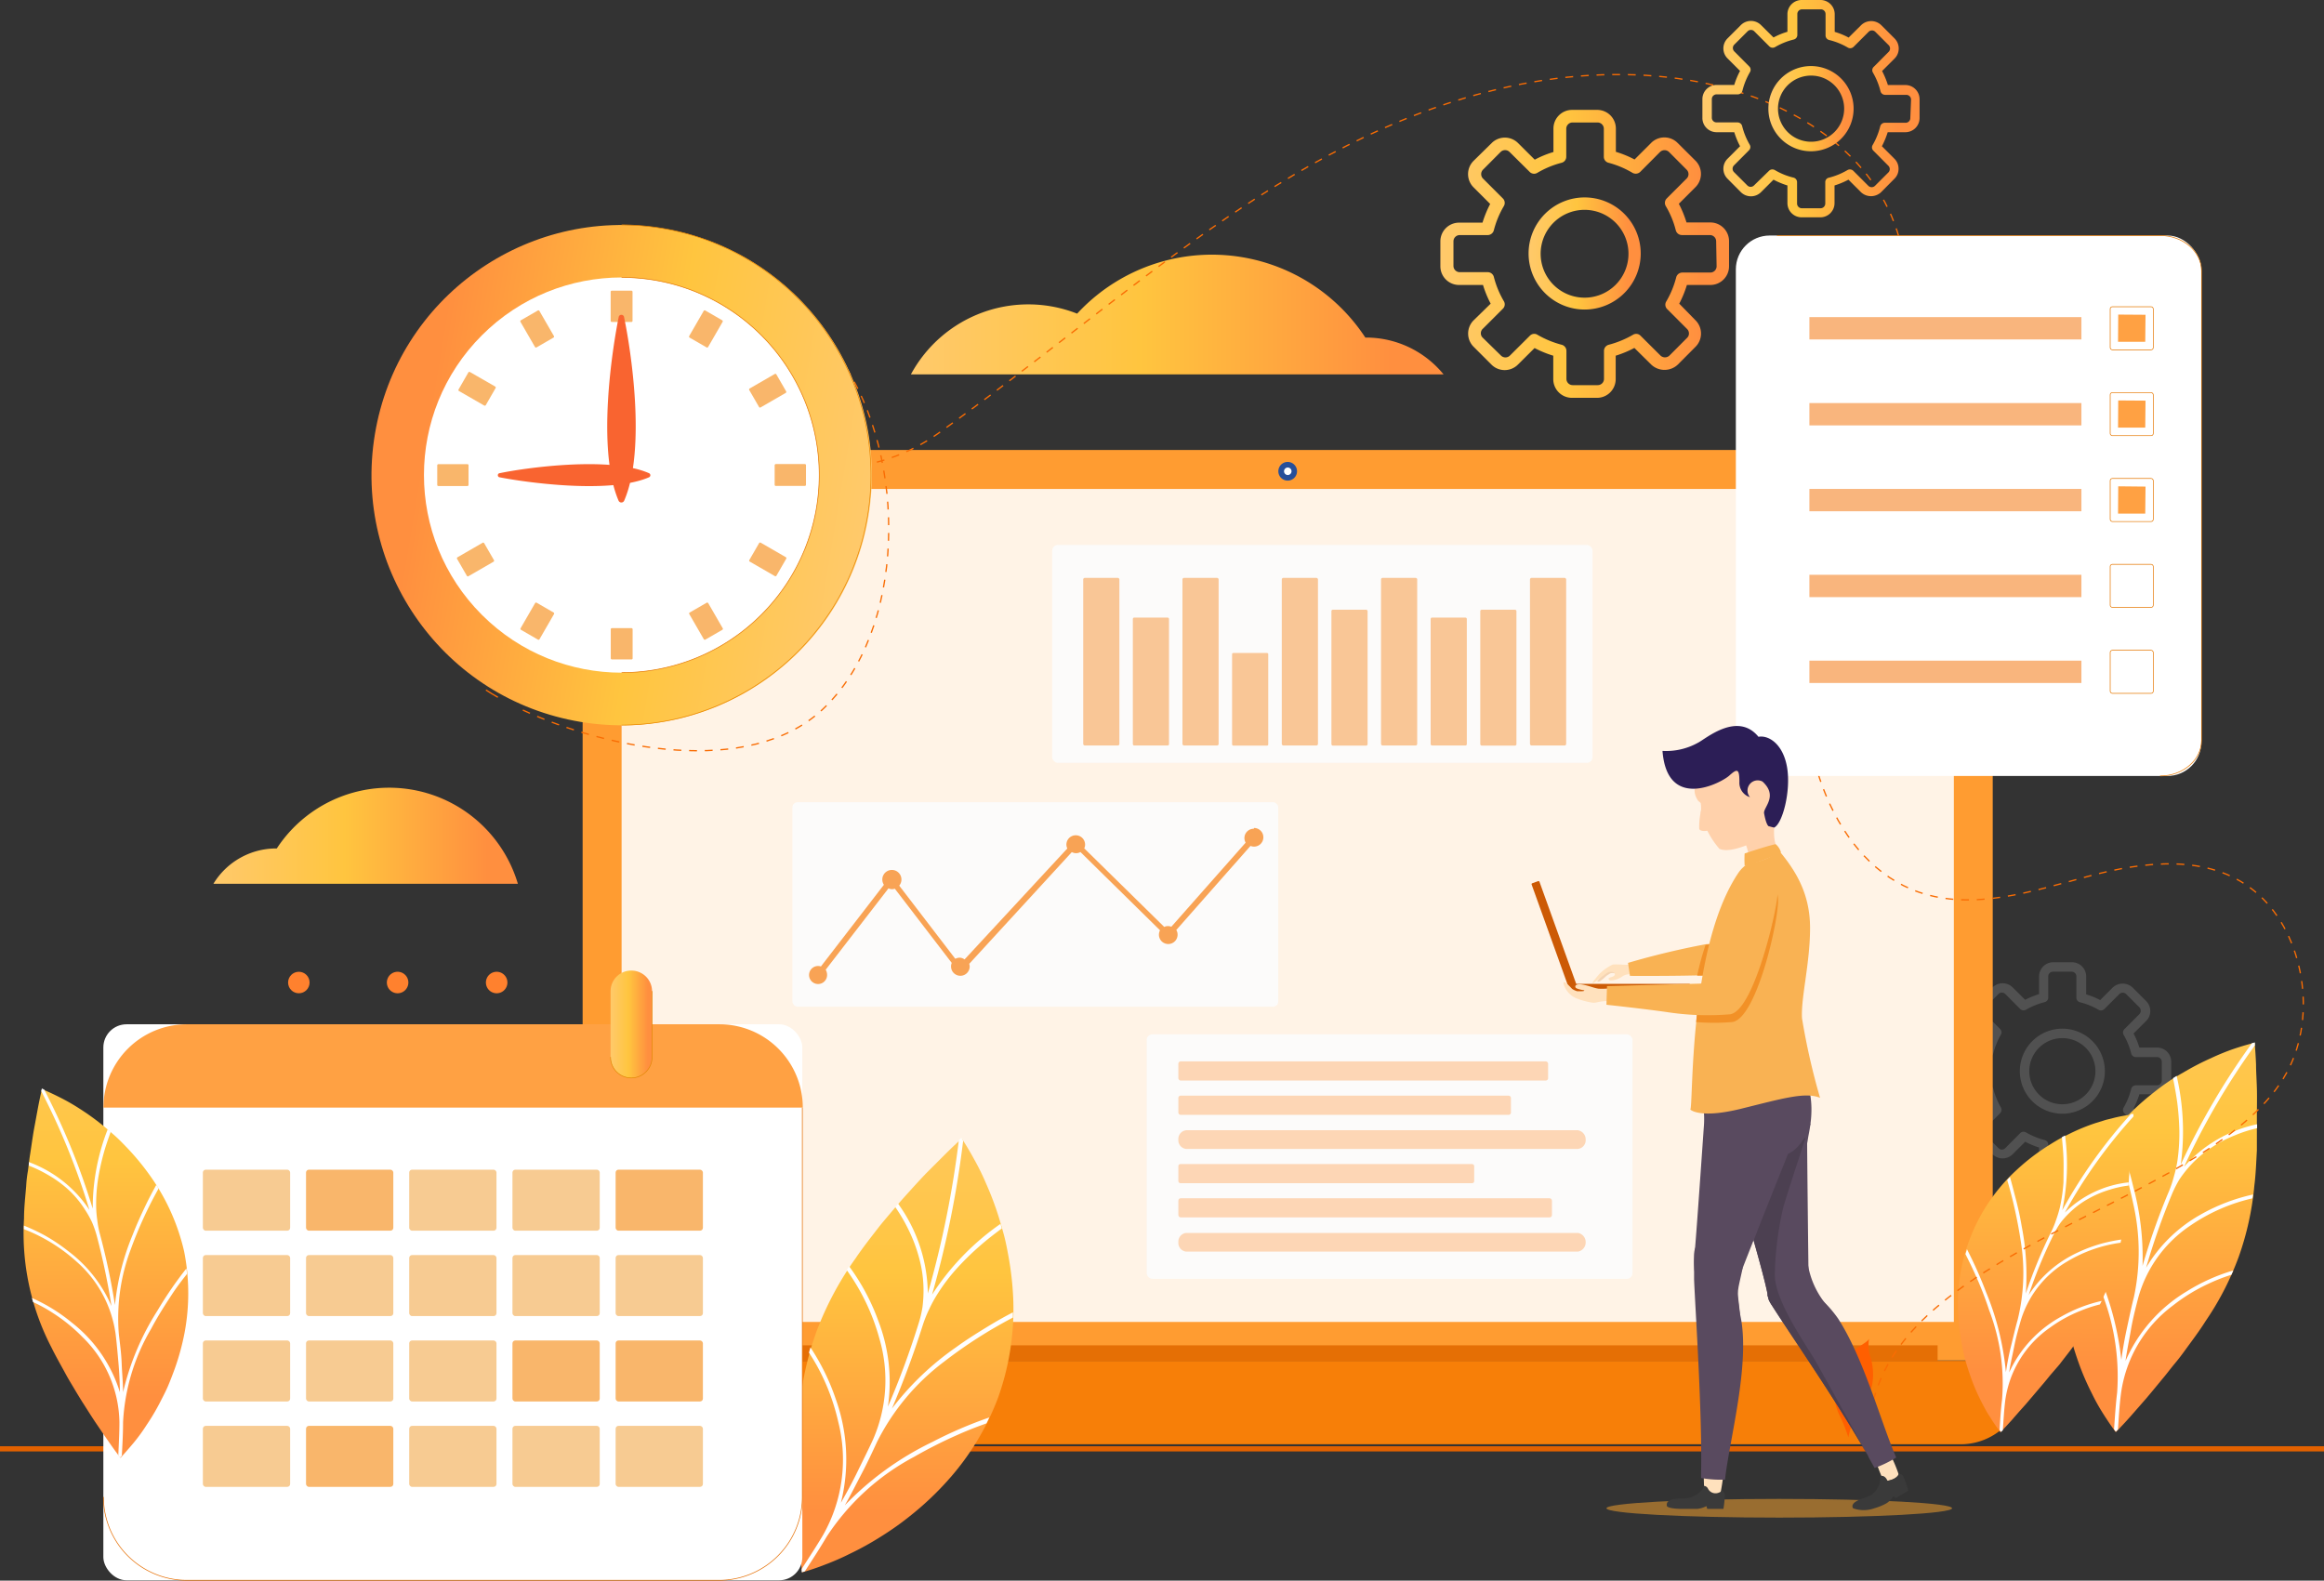 <svg xmlns="http://www.w3.org/2000/svg" xmlns:xlink="http://www.w3.org/1999/xlink" width="893.31" height="607.663" viewBox="0 0 893.31 607.663"><rect x="0" y="0" width="893.31" height="607.663" fill="#333333" stroke="none"/><defs><linearGradient id="a" x1="0.001" y1="0.5" x2="0.999" y2="0.5" gradientUnits="objectBoundingBox"><stop offset="0.01" stop-color="#ffc96a"/><stop offset="0.43" stop-color="#ffc53f"/><stop offset="0.9" stop-color="#ff8f3f"/></linearGradient><linearGradient id="b" x1="-0.003" y1="0.503" x2="1.002" y2="0.503" xlink:href="#a"/><linearGradient id="c" x1="-1.078" y1="0.5" x2="1.199" y2="0.5" gradientUnits="objectBoundingBox"><stop offset="0" stop-color="#fff"/><stop offset="0.01" stop-color="#fff"/><stop offset="0.53" stop-color="#fff"/><stop offset="0.59" stop-color="#fff"/><stop offset="0.86" stop-color="#fff"/><stop offset="0.98" stop-color="#fff"/><stop offset="1" stop-color="#f1f1f1"/></linearGradient><linearGradient id="d" x1="0" x2="1" xlink:href="#a"/><linearGradient id="e" x1="0" x2="1" xlink:href="#a"/><linearGradient id="f" x1="0.499" y1="-0.195" x2="0.499" y2="0.975" xlink:href="#a"/><linearGradient id="g" x1="0.501" y1="-0.331" x2="0.501" y2="0.973" xlink:href="#a"/><linearGradient id="h" x1="0.502" y1="-0.631" x2="0.502" y2="0.967" xlink:href="#a"/><linearGradient id="i" x1="0" x2="1" xlink:href="#a"/><linearGradient id="j" x1="0.5" y1="1" x2="0.5" y2="0" xlink:href="#a"/><linearGradient id="k" x1="0.499" y1="-0.406" x2="0.499" y2="0.971" xlink:href="#a"/><linearGradient id="l" x1="0" x2="1.001" xlink:href="#a"/><linearGradient id="m" x1="0.002" x2="1" xlink:href="#a"/></defs><g transform="translate(243 -50)"><g transform="translate(-243 50)"><path d="M259.067,55.543h-9.016a42.385,42.385,0,0,0-2.945-7.184L253.463,42a7.184,7.184,0,0,0,0-10.237l-6.825-6.789a7.184,7.184,0,0,0-10.2,0l-6.358,6.358a39.942,39.942,0,0,0-7.184-2.945V19.444a7.184,7.184,0,0,0-7.184-7.184h-9.626a7.184,7.184,0,0,0-7.184,7.184V28.46a38.539,38.539,0,0,0-7.184,2.945l-6.394-6.358a7.184,7.184,0,0,0-10.2,0l-6.9,6.789a7.184,7.184,0,0,0,0,10.237l6.358,6.358a41.562,41.562,0,0,0-2.945,7.184h-9.016A7.184,7.184,0,0,0,155.44,62.8v9.59a7.184,7.184,0,0,0,7.184,7.184h9.2a41.165,41.165,0,0,0,2.945,7.184l-6.537,6.394a7.184,7.184,0,0,0,0,10.2l6.825,6.825a7.184,7.184,0,0,0,10.2,0l6.394-6.358a41.167,41.167,0,0,0,7.184,2.945v9.016a7.184,7.184,0,0,0,7.184,7.184h9.626a7.184,7.184,0,0,0,7.184-7.184v-9.016a41.669,41.669,0,0,0,7.184-2.981l6.466,6.394a7.435,7.435,0,0,0,10.237,0l6.789-6.825a7.184,7.184,0,0,0,0-10.2l-6.25-6.394a41.171,41.171,0,0,0,2.945-7.184h9.016a7.184,7.184,0,0,0,7.184-7.184V62.8a7.184,7.184,0,0,0-7.328-7.256Zm2.55,16.846a2.407,2.407,0,0,1-2.407,2.407H248.435a2.443,2.443,0,0,0-2.335,1.8,35.922,35.922,0,0,1-3.843,9.339,2.371,2.371,0,0,0,.359,2.909l7.651,7.651a2.407,2.407,0,0,1,.718,1.724,2.263,2.263,0,0,1-.718,1.688l-6.789,6.825a2.514,2.514,0,0,1-3.412,0l-7.687-7.651a2.335,2.335,0,0,0-2.909-.359,37.356,37.356,0,0,1-9.339,3.843,2.443,2.443,0,0,0-1.8,2.335v10.776a2.407,2.407,0,0,1-2.407,2.407H206.3a2.407,2.407,0,0,1-2.407-2.407V104.9a2.442,2.442,0,0,0-1.8-2.335,37.355,37.355,0,0,1-9.339-3.843,2.192,2.192,0,0,0-1.221-.359,2.334,2.334,0,0,0-1.688.718l-7.687,7.651a2.443,2.443,0,0,1-3.412,0l-6.932-6.789a2.371,2.371,0,0,1,0-3.592L179.47,88.7a2.335,2.335,0,0,0,.359-2.909,35.924,35.924,0,0,1-3.843-9.339,2.442,2.442,0,0,0-2.335-1.8H162.875a2.407,2.407,0,0,1-2.407-2.407V62.8a2.407,2.407,0,0,1,2.407-2.407h10.776a2.442,2.442,0,0,0,2.335-1.832,35.923,35.923,0,0,1,3.843-9.3,2.407,2.407,0,0,0-.359-2.945l-7.651-7.651a2.442,2.442,0,0,1,0-3.412l6.789-6.825a2.442,2.442,0,0,1,3.412,0l7.759,7.687a2.371,2.371,0,0,0,2.91.359,36.132,36.132,0,0,1,9.339-3.879,2.371,2.371,0,0,0,1.8-2.3V19.516a2.407,2.407,0,0,1,2.407-2.407h9.626a2.407,2.407,0,0,1,2.407,2.407V30.291a2.371,2.371,0,0,0,1.8,2.3,36.136,36.136,0,0,1,9.231,3.879,2.514,2.514,0,0,0,2.945-.359l7.651-7.687a2.514,2.514,0,0,1,3.412,0l6.789,6.825a2.407,2.407,0,0,1,.718,1.724,2.335,2.335,0,0,1-.718,1.688l-7.651,7.651a2.443,2.443,0,0,0-.359,2.945,34.621,34.621,0,0,1,3.843,9.3,2.442,2.442,0,0,0,2.335,1.832h10.776a2.407,2.407,0,0,1,2.407,2.407Z" transform="translate(398.219 29.981)" fill="url(#a)"/><path d="M186.431,21.63a21.552,21.552,0,1,0,21.552,21.552A21.552,21.552,0,0,0,186.431,21.63Zm0,38.541a16.882,16.882,0,1,1,16.846-16.846,16.882,16.882,0,0,1-16.846,16.846Z" transform="translate(422.686 54.268)" fill="url(#b)"/><g transform="translate(751.106 369.932)" opacity="0.15"><path d="M288.462,136.284h-6.825a29.339,29.339,0,0,0-2.227-5.388l4.813-4.813a5.28,5.28,0,0,0,1.616-3.843,5.352,5.352,0,0,0-1.616-3.843l-5.136-5.136a5.567,5.567,0,0,0-7.723,0l-4.777,4.777a29.229,29.229,0,0,0-5.388-2.191v-6.932a5.46,5.46,0,0,0-5.46-5.424h-7.184a5.46,5.46,0,0,0-5.46,5.424v6.825a32.87,32.87,0,0,0-5.352,2.191l-4.813-4.777a5.5,5.5,0,0,0-7.723,0l-5.136,5.136a5.424,5.424,0,0,0,0,7.687l4.813,4.813a32.11,32.11,0,0,0-2.227,5.388H215.87a5.46,5.46,0,0,0-5.46,5.46v7.184a5.46,5.46,0,0,0,5.46,5.424h6.789a32.11,32.11,0,0,0,2.227,5.388l-4.813,4.813a5.424,5.424,0,0,0,0,7.687l5.136,5.172a5.5,5.5,0,0,0,7.723,0l4.813-4.813a33.007,33.007,0,0,0,5.352,2.227v6.789a5.5,5.5,0,0,0,5.46,5.46h7.184a5.46,5.46,0,0,0,5.46-5.46v-6.789a32.112,32.112,0,0,0,5.388-2.227l4.777,4.813a5.639,5.639,0,0,0,7.723,0l5.136-5.172a5.28,5.28,0,0,0,1.616-3.843,5.352,5.352,0,0,0-1.616-3.843l-4.813-4.813a29.343,29.343,0,0,0,2.227-5.388h6.825a5.46,5.46,0,0,0,5.424-5.424v-7.184a5.46,5.46,0,0,0-5.424-5.352Zm1.8,12.715a1.8,1.8,0,0,1-1.8,1.8h-8.19a1.832,1.832,0,0,0-1.76,1.365,27.485,27.485,0,0,1-2.909,7.184,1.868,1.868,0,0,0,.287,2.227l5.783,5.747a1.94,1.94,0,0,1,.5,1.293,1.868,1.868,0,0,1-.5,1.293l-5.172,5.136a1.832,1.832,0,0,1-2.55,0l-5.783-5.783a1.832,1.832,0,0,0-2.191-.287,27.582,27.582,0,0,1-7.184,2.945,1.76,1.76,0,0,0-1.365,1.724v8.19a1.832,1.832,0,0,1-1.832,1.832h-7.184a1.8,1.8,0,0,1-1.8-1.832v-8.261a1.76,1.76,0,0,0-1.365-1.724,27.586,27.586,0,0,1-7.184-2.945,2.121,2.121,0,0,0-.934-.251,1.832,1.832,0,0,0-1.293.539l-5.747,5.783a1.832,1.832,0,0,1-2.586,0l-5.136-5.136a1.832,1.832,0,0,1,0-2.586l5.783-5.747a1.832,1.832,0,0,0,.251-2.227,28.734,28.734,0,0,1-2.909-7.184,1.8,1.8,0,0,0-1.76-1.365h-8.154a1.8,1.8,0,0,1-1.832-1.8v-7.184a1.832,1.832,0,0,1,1.832-1.832h8.154a1.8,1.8,0,0,0,1.76-1.365,28.739,28.739,0,0,1,2.909-7.184,1.8,1.8,0,0,0-.251-2.191l-5.783-5.783a1.832,1.832,0,0,1,0-2.586l5.136-5.136a1.868,1.868,0,0,1,2.586,0l5.747,5.783a1.868,1.868,0,0,0,2.227.287,27.477,27.477,0,0,1,7.184-2.909,1.832,1.832,0,0,0,1.365-1.76v-8.154a1.8,1.8,0,0,1,1.8-1.8H255.6a1.8,1.8,0,0,1,1.832,1.8v8.19a1.832,1.832,0,0,0,1.365,1.76,27.476,27.476,0,0,1,7.184,2.909,1.8,1.8,0,0,0,2.191-.287l5.783-5.783a1.9,1.9,0,0,1,2.586,0l5.136,5.136a1.939,1.939,0,0,1,.5,1.293,1.868,1.868,0,0,1-.5,1.293l-5.783,5.783a1.8,1.8,0,0,0-.287,2.191,27.478,27.478,0,0,1,2.909,7.184,1.832,1.832,0,0,0,1.76,1.365h8.19a1.8,1.8,0,0,1,1.8,1.832Z" transform="translate(-210.41 -103.49)" fill="#fff"/><path d="M233.793,110.6a16.343,16.343,0,1,0,16.343,16.343A16.343,16.343,0,0,0,233.793,110.6Zm0,29.059a12.715,12.715,0,1,1,12.715-12.715A12.715,12.715,0,0,1,233.793,139.659Z" transform="translate(-192.163 -85.061)" fill="#fff"/></g><path d="M103.478,48.16H563.243A41.127,41.127,0,0,1,604.37,89.287V398.193H62.35V89.287A41.128,41.128,0,0,1,103.478,48.16Z" transform="translate(161.606 124.827)" fill="#ff9c31"/><path d="M24.6,0H320.256V512.1H24.6A24.6,24.6,0,0,1,0,487.5V24.712A24.6,24.6,0,0,1,24.6,0Z" transform="translate(751.034 187.965) rotate(90)" opacity="0.88" fill="url(#c)"/><path d="M59,145.65H625.122v7.687a24.389,24.389,0,0,1-24.389,24.389H83.5A24.389,24.389,0,0,1,59,153.337Z" transform="translate(152.923 377.513)" fill="#f77f08"/><rect width="499.564" height="6.106" transform="translate(245.22 517.201)" fill="#e56f05"/><path d="M145.284,53.532a3.592,3.592,0,1,1-3.592-3.592A3.592,3.592,0,0,1,145.284,53.532Z" transform="translate(353.275 127.645)" fill="#274f99"/><path d="M141.584,51.977a1.437,1.437,0,1,1-1.437-1.437,1.437,1.437,0,0,1,1.437,1.437Z" transform="translate(354.856 129.2)" fill="#fff"/><circle cx="4.131" cy="4.131" r="4.131" transform="translate(110.739 373.596)" fill="#ff812e"/><path d="M50.961,108.641a4.131,4.131,0,1,1-4.131-4.131,4.131,4.131,0,0,1,4.131,4.131Z" transform="translate(106.005 269.086)" fill="#ff812e"/><path d="M61.561,108.641a4.131,4.131,0,1,1-4.131-4.131,4.131,4.131,0,0,1,4.131,4.131Z" transform="translate(133.48 269.086)" fill="#ff812e"/><path d="M273.742,59.625h-.287a70.509,70.509,0,0,0-110.775-9.2,51.293,51.293,0,0,0-63.9,23.347H303.519a38.433,38.433,0,0,0-29.777-14.152Z" transform="translate(251.36 70.152)" fill="url(#d)"/><path d="M48.278,108.161h.216a51.616,51.616,0,0,1,92.671,13.577H24.14a28.232,28.232,0,0,1,24.138-13.577Z" transform="translate(57.899 218.021)" fill="url(#e)"/><path d="M23.49,148.62" transform="translate(56.215 383.415)" fill="none" stroke="#003681" stroke-miterlimit="10" stroke-width="2"/><path d="M20.58,148.62" transform="translate(48.672 383.415)" fill="none" stroke="#003681" stroke-miterlimit="10" stroke-width="2"/><line x2="893.31" transform="translate(0 556.999)" fill="#fff" stroke="#e26100" stroke-miterlimit="10" stroke-width="2"/><path d="M164.044,221.964a100.574,100.574,0,0,1-19.791,32.327,115.364,115.364,0,0,1-12.608,12c-2.155,1.76-4.274,3.412-6.394,4.921s-4.274,2.945-6.358,4.238a113.6,113.6,0,0,1-11.746,6.5,97.327,97.327,0,0,1-9.59,4.2,89.817,89.817,0,0,1-8.836,2.981s-.5-3.592-.97-9.2c-.216-2.873-.431-6.322-.718-10.165s-.323-8.082-.5-12.644V242.941c.215-4.957.359-10.129.97-15.266A120.328,120.328,0,0,1,94.253,196.5a122.13,122.13,0,0,1,14.978-28.053c2.874-4.274,6.106-8.333,9.124-12.248,1.545-1.94,3.161-3.807,4.705-5.639s3.053-3.592,4.562-5.28c3.053-3.412,5.891-6.537,8.549-9.339l7.184-7.184c4.059-4.059,6.717-6.394,6.717-6.394s1.976,2.838,4.777,7.974a93.407,93.407,0,0,1,4.634,9.447,116.974,116.974,0,0,1,4.741,12.536c.718,2.335,1.437,4.777,2.083,7.184s1.185,5.172,1.688,7.938a118.817,118.817,0,0,1,1.9,17.277A101.4,101.4,0,0,1,164.044,221.964Z" transform="translate(219.609 315.352)" fill="url(#f)"/><path d="M168.3,191.363v-2.011c-2.586,1.329-5.927,3.161-9.626,5.424s-8.01,4.921-12.248,8.01a109.449,109.449,0,0,0-24.641,23.563q6.645-15.625,11.781-31.824a46.332,46.332,0,0,1,2.514-6.322,50.535,50.535,0,0,1,3.161-5.819,71.253,71.253,0,0,1,7.759-10.2,105.6,105.6,0,0,1,8.657-8.441c2.909-2.55,5.819-4.741,8.369-6.645l-.5-1.76A97.663,97.663,0,0,0,137.2,182.562a382.391,382.391,0,0,0,11.961-59.195l-.682-1.078h0l-.97.862A383.441,383.441,0,0,1,135.581,182.1a59.985,59.985,0,0,0-11.458-34.554l-1.078,1.293a65.122,65.122,0,0,1,5.1,8.728,58.3,58.3,0,0,1,4.059,10.776,47.41,47.41,0,0,1,1.724,12.428,51.213,51.213,0,0,1-.4,6.573,43.679,43.679,0,0,1-1.581,6.573,318.722,318.722,0,0,1-11.71,31.681,65.373,65.373,0,0,0-3.592-32.722,83.188,83.188,0,0,0-11.315-21.228l-.934,1.437a82.255,82.255,0,0,1,12.572,26.365,56.824,56.824,0,0,1-2.478,38.865c-1.9,4.131-3.951,8.19-5.927,12.249s-4.131,8.046-6.394,12a68.534,68.534,0,0,0-1.94-39.763,85.7,85.7,0,0,0-9.77-19.971l-.575,2.011a73.713,73.713,0,0,1,5.5,9.806,81.717,81.717,0,0,1,5.747,16.738,58.836,58.836,0,0,1-5.711,43.39c-2.622,4.49-5.532,8.836-8.333,13.254v1.257l1.221-.359c2.838-4.382,5.711-8.764,8.369-13.29a91.126,91.126,0,0,1,33.584-30.711,177.214,177.214,0,0,1,16.846-8.513c4.885-2.191,8.872-3.592,11.027-4.382l1.078-2.263a162.454,162.454,0,0,0-21.875,9.411,117.312,117.312,0,0,0-33.656,24.353c2.263-3.915,4.274-8.01,6.394-12.033s4.059-8.154,5.963-12.284a87.894,87.894,0,0,1,25.79-30.891A177.754,177.754,0,0,1,168.3,191.363Z" transform="translate(221.061 315.17)" fill="#fff"/><path d="M289.758,194.329a111.808,111.808,0,0,1-12.787,24.82c-2.407,3.843-5.208,7.507-7.759,11.027-1.293,1.8-2.658,3.592-3.987,5.172s-2.586,3.269-3.879,4.849c-2.586,3.125-4.957,6.034-7.184,8.657l-6,6.861c-3.412,3.843-5.675,6.07-5.675,6.07s-1.9-2.407-4.741-6.9a77.771,77.771,0,0,1-4.6-8.261,97.483,97.483,0,0,1-4.813-11.135c-.754-2.083-1.473-4.274-2.155-6.537s-1.257-4.669-1.8-7.184a101.007,101.007,0,0,1-2.155-15.661,84.3,84.3,0,0,1,22.737-63.721,97.81,97.81,0,0,1,11.6-10.776c1.975-1.58,3.915-3.053,5.891-4.382a65.681,65.681,0,0,1,5.819-3.592,101.134,101.134,0,0,1,10.776-5.6,88.27,88.27,0,0,1,8.8-3.592c5.029-1.688,8.01-2.335,8.01-2.335s.323,3.161.539,8.3c0,2.586.215,5.675.323,9.124s0,7.184,0,11.279v12.715c-.251,4.346-.4,8.944-.97,13.47A111.963,111.963,0,0,1,289.758,194.329Z" transform="translate(570.794 288.784)" fill="url(#g)"/><path d="M293.4,172.019l.215-1.473a71.839,71.839,0,0,0-20.007,7.651,56.285,56.285,0,0,0-21.085,20.51,269.394,269.394,0,0,1,10.057-28.556,45.22,45.22,0,0,1,2.766-5.424,46.95,46.95,0,0,1,3.592-4.669,42.1,42.1,0,0,1,8.477-7.4,48.2,48.2,0,0,1,9.2-4.849,52.5,52.5,0,0,1,8.585-2.766v-1.509a51.4,51.4,0,0,0-28.089,16.379,278.191,278.191,0,0,1,27.227-46.695V112.07h0l-1.114.287a278.4,278.4,0,0,0-27.37,46.695,94.288,94.288,0,0,0-1.581-34.123l-1.4.9c.575,2.8,1.185,6.07,1.652,9.519a105.577,105.577,0,0,1,.79,10.776,74.27,74.27,0,0,1-.754,11.53,46.239,46.239,0,0,1-1.293,5.783,44.206,44.206,0,0,1-1.94,5.819,262.24,262.24,0,0,0-10.165,28.735,104.779,104.779,0,0,0-3.592-30.531c-1.078-4.6-2.371-8.944-3.592-12.715s-2.371-6.968-3.34-9.447l-1.149,1.437a176.026,176.026,0,0,1,8.046,27.119,83.154,83.154,0,0,1,.287,36.242c-1.006,3.951-1.832,7.974-2.694,11.961s-1.58,8.01-2.119,12.069A114.3,114.3,0,0,0,232.985,198.2a166.353,166.353,0,0,0-9.806-19.181l-.539,2.191c1.006,1.8,2.981,5.1,5.136,9.447s4.634,9.7,6.9,15.625a87.787,87.787,0,0,1,6.717,40.481c-.575,4.634-.826,9.339-1.186,14.044l.683.9.826-.826c.323-4.67.575-9.339,1.185-13.973a50.61,50.61,0,0,1,19.9-33.656,68.244,68.244,0,0,1,13.4-8.262,69.138,69.138,0,0,1,9.123-3.592l.718-1.652a71.837,71.837,0,0,0-17.96,8.082,58.44,58.44,0,0,0-23.455,26.688c.539-4.023,1.4-7.974,2.083-12s1.688-7.938,2.694-11.889a49.066,49.066,0,0,1,20.33-28.268A69.431,69.431,0,0,1,293.4,172.019Z" transform="translate(572.396 288.681)" fill="#fff"/><path d="M267.979,187.154a94.547,94.547,0,0,1-11.386,19.792c-2.083,3.089-4.526,6.034-6.681,8.908l-3.592,4.167c-1.078,1.329-2.155,2.658-3.269,3.951l-6.106,7.184-2.73,3.053c-.826.97-1.616,1.832-2.3,2.658-2.874,3.2-4.741,5.1-4.741,5.1a67.387,67.387,0,0,1-3.987-5.783c-.611-.934-1.257-1.976-1.9-3.161s-1.293-2.407-1.976-3.807a74.32,74.32,0,0,1-3.915-9.447c-.611-1.76-1.185-3.592-1.76-5.6s-.934-3.951-1.329-6.07a79.317,79.317,0,0,1-1.437-13.4,69.5,69.5,0,0,1,22.2-53.268,82.614,82.614,0,0,1,10.56-8.405c1.8-1.185,3.592-2.3,5.28-3.3s3.592-1.868,5.208-2.694a77.9,77.9,0,0,1,9.483-3.879l4.059-1.257,3.592-.9a63.761,63.761,0,0,1,6.932-1.221s0,2.658-.323,6.968a18.7,18.7,0,0,1-.251,3.592c-.251,1.365,0,2.658-.251,4.095-.216,2.874-.5,6.034-.754,9.375a42.44,42.44,0,0,1-.539,5.1c-.215,1.724-.323,3.592-.539,5.388-.5,3.592-.862,7.184-1.616,10.991a95.009,95.009,0,0,1-5.927,21.875Z" transform="translate(541.783 308.639)" fill="url(#h)"/><path d="M271.256,169.227l.252-1.221A65.259,65.259,0,0,0,264,169.55a58.157,58.157,0,0,0-9.555,3.592,44.72,44.72,0,0,0-18.5,16.164,183.208,183.208,0,0,1,9.7-23.455,31.233,31.233,0,0,1,2.586-4.382,36.147,36.147,0,0,1,3.233-3.592,33.873,33.873,0,0,1,7.543-5.639,39.868,39.868,0,0,1,7.974-3.376,41.443,41.443,0,0,1,7.363-1.616v-1.221a41.128,41.128,0,0,0-24.5,11.6A193.349,193.349,0,0,1,276.213,120.7v-.97h-.97a194.207,194.207,0,0,0-26.4,37,85.167,85.167,0,0,0,1.078-28.735l-1.221.647c.215,2.407.5,5.172.611,8.118s0,6,0,9.2a65.349,65.349,0,0,1-1.365,9.626,48.29,48.29,0,0,1-1.437,4.777,35.578,35.578,0,0,1-1.94,4.741,187.9,187.9,0,0,0-9.734,23.635,98.066,98.066,0,0,0-1.58-25.826c-.647-3.915-1.509-7.651-2.335-10.776s-1.544-6.034-2.191-8.19l-1.042,1.149a178.034,178.034,0,0,1,5.172,23.347,75.429,75.429,0,0,1-1.185,30.5c-.934,3.3-1.688,6.645-2.514,9.95s-1.473,6.717-1.975,10.093a105.858,105.858,0,0,0-7.579-30.639,161.213,161.213,0,0,0-7.4-16.631l-.575,1.868c.754,1.544,2.263,4.454,3.915,8.19a134.165,134.165,0,0,1,5.208,13.434,78.59,78.59,0,0,1,4.957,34.231c-.5,3.915-.718,7.866-.97,11.782l.575.754.683-.682c.287-3.915.467-7.83.97-11.71a40.769,40.769,0,0,1,17.169-27.73,52.7,52.7,0,0,1,11.494-6.358,51.215,51.215,0,0,1,7.687-2.55L264,191.6a55.53,55.53,0,0,0-15.373,5.927,46.7,46.7,0,0,0-20.187,21.552c.467-3.376,1.293-6.681,1.94-10.021s1.58-6.645,2.514-9.914a39.511,39.511,0,0,1,17.96-22.773A54.13,54.13,0,0,1,271.256,169.227Z" transform="translate(543.858 308.535)" fill="#fff"/><path d="M53.3,74.35c1.437.934,2.945,1.868,4.6,2.8" transform="translate(133.48 190.914)" fill="none" stroke="#f96c03" stroke-miterlimit="10" stroke-width="0.5"/><path d="M57.25,252.813c32.327,15.014,86.781,25.97,114.941,0,32.651-30.28,33.117-96.982,7.507-134.41-9.7-14.368-29.059-25.395-41.379-13.829-10.776,10.021-6.717,30.136,3.592,40.84,19.324,20.474,52.334,17.169,74.891,1.113C289.791,94.445,350.351,33.85,431.384,14.274c99.1-24.1,181.356,29.885,151.04,107.434-13.613,34.842-27.909,70.258-31.968,107.758s10.453,81.932,43.534,93.39c21.013,7.184,43.57-.4,65.014-6.142s46.084-8.8,63.757,5.6c18.211,14.763,24.21,45.438,13.757,67.42C711.7,441.964,587.92,456.4,575.636,521.668" transform="translate(143.718 20.173)" fill="none" stroke="#f96c03" stroke-miterlimit="10" stroke-width="0.5" stroke-dasharray="3.01 3.01"/><path d="M201.542,152.84a53.1,53.1,0,0,0-.251,5.388" transform="translate(517.058 394.353)" fill="none" stroke="#f96c03" stroke-miterlimit="10" stroke-width="0.5"/><rect width="178.914" height="207.762" rx="13" transform="translate(667.235 90.547)" fill="#fff"/><path d="M191.48,25.71H338.749c8.764,0,15.876,6.142,15.876,13.685V219.781c0,7.543-7.184,13.685-15.876,13.685" transform="translate(491.631 64.843)" fill="none" stroke="#e57700" stroke-linecap="round" stroke-miterlimit="10" stroke-width="0.25"/><rect width="104.561" height="8.585" transform="translate(695.503 121.91)" fill="#f9b57d"/><rect width="104.561" height="8.585" transform="translate(695.503 154.956)" fill="#f9b57d"/><rect width="104.561" height="8.585" transform="translate(695.503 187.965)" fill="#f9b57d"/><rect width="104.561" height="8.585" transform="translate(695.503 220.975)" fill="#f9b57d"/><rect width="104.561" height="8.585" transform="translate(695.503 253.985)" fill="#f9b57d"/><rect width="16.559" height="16.559" rx="0.83" stroke-width="0.25" fill="none" stroke="#e57700" stroke-linecap="round" stroke-miterlimit="10" transform="translate(811.127 117.923)"/><rect width="16.559" height="16.559" rx="0.83" stroke-width="0.25" fill="none" stroke="#e57700" stroke-linecap="round" stroke-miterlimit="10" transform="translate(811.127 150.933)"/><rect width="16.559" height="16.559" rx="0.83" stroke-width="0.25" fill="none" stroke="#e57700" stroke-linecap="round" stroke-miterlimit="10" transform="translate(811.127 183.943)"/><rect width="16.559" height="16.559" rx="0.83" stroke-width="0.25" fill="none" stroke="#e57700" stroke-linecap="round" stroke-miterlimit="10" transform="translate(811.127 216.952)"/><rect width="16.559" height="16.559" rx="0.83" stroke-width="0.25" fill="none" stroke="#e57700" stroke-linecap="round" stroke-miterlimit="10" transform="translate(811.127 249.998)"/><path d="M226.66,44.122l.072-10.453,10.489.072-.108,10.381Z" transform="translate(587.484 87.27)" fill="#ffa143"/><path d="M226.66,53.312l.072-10.452,10.489.072-.108,10.381Z" transform="translate(587.484 111.09)" fill="#ffa143"/><path d="M226.66,62.538l.072-10.488,10.489.108-.108,10.381Z" transform="translate(587.484 134.91)" fill="#ffa143"/><rect width="268.676" height="213.755" rx="8.92" transform="translate(39.727 393.782)" fill="#fff"/><path d="M281.01,119.05V268.725a32.04,32.04,0,0,1-32.04,32.04H44.41a32.04,32.04,0,0,1-32.04-32.04" transform="translate(27.393 306.772)" fill="none" stroke="#e56d00" stroke-miterlimit="10" stroke-width="0.25"/><path d="M12.37,142.17a32.04,32.04,0,0,1,32.04-32.04H249.149a32.04,32.04,0,0,1,32.04,32.04Z" transform="translate(27.393 283.652)" fill="#ffa143"/><rect width="33.549" height="23.455" rx="1.1" transform="translate(77.981 449.673)" fill="#f7cb92"/><rect width="33.549" height="23.455" rx="1.1" transform="translate(117.635 449.673)" fill="#f9b66b"/><rect width="33.549" height="23.455" rx="1.1" transform="translate(157.29 449.673)" fill="#f7cb92"/><rect width="33.549" height="23.455" rx="1.1" transform="translate(196.981 449.673)" fill="#f7cb92"/><rect width="33.549" height="23.455" rx="1.1" transform="translate(236.636 449.673)" fill="#f9b66b"/><rect width="33.549" height="23.455" rx="1.1" transform="translate(77.981 482.503)" fill="#f7cb92"/><rect width="33.549" height="23.455" rx="1.1" transform="translate(117.635 482.503)" fill="#f7cb92"/><rect width="33.549" height="23.455" rx="1.1" transform="translate(157.29 482.503)" fill="#f7cb92"/><rect width="33.549" height="23.455" rx="1.1" transform="translate(196.981 482.503)" fill="#f7cb92"/><rect width="33.549" height="23.455" rx="1.1" transform="translate(236.636 482.503)" fill="#f7cb92"/><rect width="33.549" height="23.455" rx="1.1" transform="translate(77.981 515.333)" fill="#f7cb92"/><rect width="33.549" height="23.455" rx="1.1" transform="translate(117.635 515.333)" fill="#f7cb92"/><rect width="33.549" height="23.455" rx="1.1" transform="translate(157.29 515.333)" fill="#f7cb92"/><rect width="33.549" height="23.455" rx="1.1" transform="translate(196.981 515.333)" fill="#f9b66b"/><rect width="33.549" height="23.455" rx="1.1" transform="translate(236.636 515.333)" fill="#f9b66b"/><rect width="33.549" height="23.455" rx="1.1" transform="translate(77.981 548.163)" fill="#f7cb92"/><rect width="33.549" height="23.455" rx="1.1" transform="translate(117.635 548.163)" fill="#f9b66b"/><rect width="33.549" height="23.455" rx="1.1" transform="translate(157.29 548.163)" fill="#f7cb92"/><rect width="33.549" height="23.455" rx="1.1" transform="translate(196.981 548.163)" fill="#f7cb92"/><rect width="33.549" height="23.455" rx="1.1" transform="translate(236.636 548.163)" fill="#f7cb92"/><path d="M74.614,145.651h0a7.938,7.938,0,0,1-7.974-7.938V112.354a7.938,7.938,0,0,1,7.974-7.974h0a7.974,7.974,0,0,1,7.974,7.974v25.359A7.974,7.974,0,0,1,74.614,145.651Z" transform="translate(168.056 268.749)" fill="url(#i)"/><path d="M82.588,106.6v25.359a7.974,7.974,0,0,1-7.974,7.938h0a7.938,7.938,0,0,1-7.974-7.938" transform="translate(168.056 274.503)" fill="none" stroke="#e28805" stroke-linecap="round" stroke-miterlimit="10" stroke-width="0.25"/><circle cx="96.156" cy="96.156" r="96.156" transform="translate(128.379 261.814) rotate(-80.59)" fill="url(#j)"/><circle cx="75.969" cy="75.969" r="75.969" transform="translate(131.495 182.638) rotate(-45)" fill="#fff"/><rect width="8.405" height="12.033" rx="0.41" transform="translate(234.732 111.745)" fill="#f9b66b"/><rect width="8.405" height="12.033" rx="0.41" transform="translate(199.839 123.35) rotate(-30)" fill="#f9b66b"/><rect width="8.434" height="12.074" rx="0.411" transform="translate(176.046 150.111) rotate(-60.113)" fill="#f9b66b"/><rect width="8.405" height="12.033" rx="0.41" transform="translate(168.066 186.852) rotate(-90)" fill="#f9b66b"/><rect width="8.405" height="12.033" rx="0.41" transform="translate(179.671 221.743) rotate(-120)" fill="#f9b66b"/><rect width="8.405" height="12.033" rx="0.41" transform="translate(207.162 246.117) rotate(-150)" fill="#f9b66b"/><rect width="8.405" height="12.033" rx="0.41" transform="translate(243.173 253.518) rotate(180)" fill="#f9b66b"/><rect width="8.405" height="12.033" rx="0.41" transform="translate(278.028 241.915) rotate(150)" fill="#f9b66b"/><rect width="8.405" height="12.033" rx="0.41" transform="translate(302.436 214.422) rotate(120)" fill="#f9b66b"/><rect width="8.405" height="12.033" rx="0.41" transform="translate(309.803 178.411) rotate(90)" fill="#f9b66b"/><rect width="8.405" height="12.033" rx="0.41" transform="translate(298.199 143.554) rotate(60)" fill="#f9b66b"/><rect width="8.405" height="12.033" rx="0.41" transform="translate(270.709 119.148) rotate(30)" fill="#f9b66b"/><path d="M67.82,30.19a75.969,75.969,0,0,1,0,151.938" transform="translate(171.114 76.454)" fill="none" stroke="#e57700" stroke-miterlimit="10" stroke-width="0.25"/><path d="M67.82,24.57a96.156,96.156,0,0,1,0,192.311" transform="translate(171.114 61.888)" fill="none" stroke="#e88400" stroke-miterlimit="10" stroke-width="0.25"/><path d="M72.778,35.245c2.514,11.925,8.621,50.682,0,70.473a1.185,1.185,0,0,1-2.119,0c-8.513-19.791-2.407-58.548,0-70.473a1.06,1.06,0,0,1,2.119,0Z" transform="translate(167.127 86.809)" fill="#f96430"/><path d="M55.383,53.629c9.2-1.94,41.99-6.681,57.255,0a.862.862,0,0,1,0,1.616c-15.266,6.573-48.06,1.832-57.255,0a.808.808,0,0,1,0-1.616Z" transform="translate(136.785 128.266)" fill="#f96430"/><path d="M65.525,179.39a82.291,82.291,0,0,1,.18,31.357,93.572,93.572,0,0,1-3.772,13.829c-.79,2.155-1.58,4.238-2.407,6.214s-1.8,3.879-2.73,5.675a84.509,84.509,0,0,1-5.639,9.662,69.65,69.65,0,0,1-5.065,6.968c-3.017,3.592-5.029,5.747-5.029,5.747s-1.8-2.3-4.454-6.142c-1.365-1.94-2.945-4.274-4.705-6.861s-3.592-5.531-5.6-8.657c-.97-1.58-1.976-3.2-2.945-4.849s-2.047-3.376-3.017-5.136c-1.94-3.592-4.023-7.184-5.783-10.776A95.221,95.221,0,0,1,4,166.746c0-4.167.5-8.369.826-12.356a46.032,46.032,0,0,1,.682-5.927c.251-1.94.431-3.592.718-5.6.575-3.592,1.042-7.184,1.58-10.2l1.509-8.19c.862-4.6,1.58-7.4,1.58-7.4s2.622,1.006,6.932,3.2a76.677,76.677,0,0,1,7.471,4.274,95.3,95.3,0,0,1,8.944,6.43c1.58,1.293,3.161,2.658,4.777,4.095s3.161,3.053,4.741,4.705a94.76,94.76,0,0,1,9.088,11.135A81.5,81.5,0,0,1,65.525,179.39Z" transform="translate(5.236 301.64)" fill="url(#k)"/><path d="M55.62,155.469l-.862-1.437c-1.149,2.119-2.658,4.849-4.2,8.082s-3.3,7-4.849,11.027a94.216,94.216,0,0,0-6.861,27.119A259.1,259.1,0,0,0,33.1,173.07a37.429,37.429,0,0,1-1.042-5.46,39.87,39.87,0,0,1-.431-5.424A63,63,0,0,1,32.38,151.7,91.025,91.025,0,0,1,34.5,142c.826-3.053,1.868-5.891,2.73-8.369l-1.149-.97A83.26,83.26,0,0,0,30.3,163.192a269.4,269.4,0,0,0-18.642-45.761l-.9-.431h0l-.251,1.006a269.1,269.1,0,0,1,18.534,45.689A47.593,47.593,0,0,0,5.764,145.3v1.365a51.723,51.723,0,0,1,7.4,3.592,43.82,43.82,0,0,1,7.687,5.567,38,38,0,0,1,6.537,7.866,39.149,39.149,0,0,1,2.622,4.669,39.19,39.19,0,0,1,1.832,5.244,265.808,265.808,0,0,1,5.675,27.047,52.227,52.227,0,0,0-16.631-21.12,68.244,68.244,0,0,0-9.339-6.214,76.532,76.532,0,0,0-7.687-3.592v1.365a65.335,65.335,0,0,1,20.258,12.5,45.33,45.33,0,0,1,15.014,28.017c.431,3.592.754,7.363,1.078,11.063s.5,7.4.539,11.1A54.167,54.167,0,0,0,22.322,207.05a65.915,65.915,0,0,0-15.409-9.519l.467,1.581a59.554,59.554,0,0,1,7.83,4.346,64.077,64.077,0,0,1,11.171,9.123A46.7,46.7,0,0,1,40.569,245.3c0,4.274-.251,8.549-.431,12.787l.647.862.718-.754c.216-4.31.467-8.585.467-12.859A78.412,78.412,0,0,1,52.746,209.42c2.694-5.1,5.639-9.626,8.046-13.29s4.634-6.394,5.783-7.866l-.251-2.083a147.593,147.593,0,0,0-11.1,16.164A101.22,101.22,0,0,0,41.97,233.773c0-3.592-.4-7.435-.539-11.171s-.647-7.4-1.078-11.1a75,75,0,0,1,4.6-32.722A158.044,158.044,0,0,1,55.62,155.469Z" transform="translate(5.335 301.459)" fill="#fff"/><path d="M211.111,143.8a15.157,15.157,0,0,0,.682,7.4,23.1,23.1,0,0,1,.5,10.417,42.242,42.242,0,0,1-5.532,11.638,19.863,19.863,0,0,0-3.592,8.441,56.324,56.324,0,0,0-3.592-8.908,24.461,24.461,0,0,1-1.545-14.763,17.528,17.528,0,0,1,7.184-9.626C207.734,146.207,210.464,145.093,211.111,143.8Z" transform="translate(507.309 370.922)" fill="#ff5f00"/><rect width="207.685" height="83.799" rx="2.2" transform="translate(404.45 209.481)" fill="#fcfcfc" opacity="0.93"/><g transform="translate(416.375 222.161)" opacity="0.44"><rect width="13.901" height="52.227" rx="0.53" transform="translate(152.621 12.248)" fill="#f78116"/><rect width="13.901" height="64.439" rx="0.59" transform="translate(171.73)" fill="#f78116"/><rect width="13.901" height="64.439" rx="0.59" fill="#f78116"/><rect width="13.901" height="49.173" rx="0.51" transform="translate(19.073 15.266)" fill="#f78116"/><rect width="13.901" height="64.439" rx="0.59" transform="translate(38.146)" fill="#f78116"/><rect width="13.901" height="35.596" rx="0.44" transform="translate(57.219 28.879)" fill="#f78116"/><rect width="13.901" height="64.439" rx="0.59" transform="translate(76.328)" fill="#f78116"/><rect width="13.901" height="52.227" rx="0.53" transform="translate(95.401 12.248)" fill="#f78116"/><rect width="13.901" height="64.439" rx="0.59" transform="translate(114.474)" fill="#f78116"/><rect width="13.901" height="49.173" rx="0.51" transform="translate(133.548 15.266)" fill="#f78116"/></g><rect width="186.744" height="78.627" rx="2.02" transform="translate(304.595 308.403)" fill="#fcfcfc" opacity="0.93"/><rect width="186.744" height="94.001" rx="2.21" transform="translate(440.764 397.626)" fill="#fcfcfc" opacity="0.93"/><path d="M259.315,89.407a3.583,3.583,0,0,0-3.125,5.352l-28.556,32.327a3.592,3.592,0,0,0-1.293-.251,3.125,3.125,0,0,0-1.437.323L194.157,96.95a3.232,3.232,0,0,0,.323-1.437,3.592,3.592,0,1,0-7.184,0,3.3,3.3,0,0,0,.359,1.473l-39.511,42.672a3.269,3.269,0,0,0-1.868-.682,3.807,3.807,0,0,0-1.688.431l-21.552-28.125a3.678,3.678,0,1,0-5.891-.323L92.937,142.352a3.466,3.466,0,1,0,2.371,3.161,3.879,3.879,0,0,0-.539-1.9l24.138-31.286a3.089,3.089,0,0,0,1.4.323,3.592,3.592,0,0,0,1.042-.18l21.875,28.52a3.585,3.585,0,1,0,6.9,1.365,3.127,3.127,0,0,0-.18-1.006L189.38,98.387a3.591,3.591,0,0,0,1.652.431,3.268,3.268,0,0,0,1.652-.467l30.6,30.1a3.588,3.588,0,1,0,6.753,1.688,3.305,3.305,0,0,0-.5-1.8l28.52-32.327a3.585,3.585,0,1,0,1.365-6.9Z" transform="translate(222.613 229.196)" fill="#f78116" opacity="0.72"/><g transform="translate(617.487 576.252)" opacity="0.5"><path d="M173.21,164.522c0,1.976,29.741,3.592,66.415,3.592s66.45-1.616,66.45-3.592-29.741-3.592-66.45-3.592S173.21,162.582,173.21,164.522Z" transform="translate(-173.21 -160.93)" fill="#ffa82e"/></g><path d="M183.813,156.76a90.668,90.668,0,0,0,0,11.566c.4,1.688,5.639,1.868,6.286.97a88.86,88.86,0,0,0,1.473-11.817" transform="translate(471.281 404.514)" fill="#ffe1bd"/><path d="M201.957,163.6a36.854,36.854,0,0,1-.5,4.777H195.24l-.323-1.078a9.8,9.8,0,0,1-3.592,1.078h-5.352c-3.951,0-6.178-.5-6.286-1.221-.4-2.874,4.31-2.766,5.532-2.766a9.95,9.95,0,0,0,8.118-3.412c.611-1.293.359-1.616,1.077-1.365a1.832,1.832,0,0,1,1.078.934,3.233,3.233,0,0,0,3.34,1.8,3.808,3.808,0,0,0,2.155-1.042,2.371,2.371,0,0,1,.97,2.3Z" transform="translate(461.004 411.714)" fill="#3a3a3a"/><path d="M202.1,160.226s1.724,4.67,2.478,6.214,5.963-.359,6.214-1.437a51.011,51.011,0,0,0-3.951-9.123" transform="translate(519.157 402.233)" fill="#ffe1bd"/><path d="M219.375,159.836c.646,1.688,1.652,4.921,1.652,4.921l-4.813,2.874-.97-.718a8.8,8.8,0,0,1-2.514,2.658,21.3,21.3,0,0,1-4.777,1.976,12.069,12.069,0,0,1-8.19,0c-1.437-2.55,4.382-3.915,5.532-4.382a7.866,7.866,0,0,0,4.885-6.43c0-1.4-.287-1.616.467-1.652,0,0,1.473-.251,2.371,1.94,0,0,3.592-.611,4.346-2.8A2.371,2.371,0,0,1,219.375,159.836Z" transform="translate(512.514 408.298)" fill="#3a3a3a"/><path d="M223.38,149.325s.5-3.233.9-5.316c1.293-6.681,3.3-20.079-7.615-30.639a82.615,82.615,0,0,1-23.168,6.465,38.979,38.979,0,0,1-9.986,0,272.981,272.981,0,0,0,2.766,38.4Z" transform="translate(470.974 292.05)" fill="#594a5f"/><path d="M239.84,205.76a45.112,45.112,0,0,1-8.3,4.023l-.754-1.329L229.1,205.4h0v-.18c-1.832-3.2-3.843-6.609-5.963-10.093h0c-11.422-18.786-26.041-39.906-31.25-48.239h0a11.424,11.424,0,0,1-1.006-1.976,2.245,2.245,0,0,1,0-.323,7.465,7.465,0,0,1-.359-1.078V142.9h0a4.454,4.454,0,0,1,1.078-3.592,3.59,3.59,0,0,1,.646-.611c2.8-2.011,8.441-1.544,13.075,1.724l.718.539.359.251a45.655,45.655,0,0,1,11.135,11.171C227.591,168.044,233.877,192.074,239.84,205.76Z" transform="translate(489.032 354.58)" fill="#594a5f"/><path d="M219.69,197.255c.18,8.764-3.053,10.776-6.609,9.914a9.475,9.475,0,0,1-1.832-.682,16.307,16.307,0,0,1-6-5.316h0a14.363,14.363,0,0,1-.79-1.509,2.237,2.237,0,0,1,0-.323,7.479,7.479,0,0,1-.359-1.078v-.611h0c-.862-4.382-2.909-11.925-5.388-20.689-1.437-4.957-2.981-10.309-4.526-15.733-4.705-16.2-9.123-32.112-9.016-36.745.467-16.738,19.9-3.592,29.2,3.125a14.368,14.368,0,0,1,4.993,11.961c0,4.131.431,44.9.611,56.249a6.65,6.65,0,0,1,0,.826Z" transform="translate(475.275 299.723)" fill="#594a5f"/><path d="M200.6,135.64a32.579,32.579,0,0,0,9.267,18.462,137.927,137.927,0,0,1-13.506-4.633,44.178,44.178,0,0,1-3.879-9.842C192.588,138.693,200.6,135.64,200.6,135.64Z" transform="translate(494.223 349.772)" fill="#594a5f"/><path d="M232.925,244.6c-1.832-3.2-3.843-6.609-5.963-10.093h0c-11.422-18.786-26.041-39.906-31.25-48.239h0a11.417,11.417,0,0,1-1.006-1.976,2.237,2.237,0,0,1,0-.323,7.467,7.467,0,0,1-.359-1.078v-.611h0c-.862-4.382-2.909-11.925-5.388-20.689l14.619-39.3h5.352s-6.034,18.175-8.477,26.329a125.36,125.36,0,0,0-3.34,25.61c-.467,10.273,12.141,27.694,15.769,34.051S231.632,242.019,232.925,244.6Z" transform="translate(485.1 315.196)" fill="#4c4051"/><path d="M194.482,224.177h-.754a41.451,41.451,0,0,1-8.441-.646v-1.545c.467-23.707-2.191-62.463-2.694-74.712v-8.908c-.216-10.56,10.345-1.149,14.188,7.184a32.333,32.333,0,0,1,2.155,6.358c.682,2.73.718,5.819,1.4,8.944C204.4,179.278,196.134,208.911,194.482,224.177Z" transform="translate(468.587 344.675)" fill="#594a5f"/><path d="M219.608,139.3c0,.251-17.457,43.462-20.869,52.873h0a5.532,5.532,0,0,1-4.131,2.874c-4.705,1.149-11.6-.754-11.961-10.057a21.547,21.547,0,0,1,0-3.34c.79-7.543,3.592-49.173,3.915-53.2s1.293-9.878,3.592-10.56C200.822,114.478,222.769,124.284,219.608,139.3Z" transform="translate(468.568 302.006)" fill="#594a5f"/><path d="M190.717,136c-2.371,11.063-2.371,8.369-1.4,16.631s-2.586-7.184-2.586-7.184l2.227-5.6Z" transform="translate(479.32 350.706)" fill="#594a5f"/><path d="M179.835,104.439a11.745,11.745,0,0,0-2.622-.216,5.462,5.462,0,0,1-.934.575v.467h0l-1.9,1.221a26,26,0,0,0-2.155,2.407s.323.323,1.078,0a18.063,18.063,0,0,0,2.478-2.083l1.473-.934a2.945,2.945,0,0,1,2.514.4C180.517,107.421,179.835,104.439,179.835,104.439Z" transform="translate(441.711 268.33)" fill="#f4d4b3"/><path d="M191.983,103.29s-4.274,1.365-5.568,1.616-5.029-.215-6.968,0a18.9,18.9,0,0,0-5.065,3.592c-1.58,1.8-3.017,3.592-2.586,3.592s3.125-2.3,4.993-3.592a2.838,2.838,0,0,1,3.2-.539c.611.467.323,1.114-.216,1.437s-1.76.5-1.832.826,0,1.042,1.76.682a8.728,8.728,0,0,0,3.592-1.509,4.6,4.6,0,0,1,2.514-.754c1.293,0,7.83-1.329,7.83-1.329" transform="translate(440.411 265.924)" fill="#ffe1bd"/><path d="M209.859,101.46,208.53,112.7v1.113h-6.286c-12.572.287-25.97.18-25.97.18L175.52,109a302.45,302.45,0,0,1,29.957-7.184Z" transform="translate(450.264 261.181)" fill="#f9b253"/><rect width="3.197" height="43.426" rx="0.37" transform="translate(588.605 339.694) rotate(-19.78)" fill="#cc5a05"/><rect width="46.659" height="3.305" rx="0.43" transform="translate(603.047 378.229)" fill="#cc5a05"/><path d="M190.678,101.46,189.35,112.7l-1.221,1.185H182.92a104.175,104.175,0,0,1,3.233-11.817Z" transform="translate(469.444 261.181)" fill="#f29127"/><path d="M232.046,186.815c-5.711-2.335-14.368.251-30.352,4.2s-19.5.323-19.5.323c.575-1.221.431-15.553,2.227-33.3.359-3.807.862-7.794,1.437-11.817,2.407-16.415,6.717-33.872,14.8-45.9,3.987-5.963,15.337-8.872,15.337-8.872,6.214,7.435,12.213,16.343,12.213,30.064s-3.592,26.939-3.089,34.77a259.582,259.582,0,0,0,6.932,30.531Z" transform="translate(467.552 235.235)" fill="#f9b253"/><path d="M196.639,147.626a83.877,83.877,0,0,1-13.829,0c.359-3.807.862-7.794,1.437-11.817h.539a6.681,6.681,0,0,0,6.322-4.993c1.078-4.059,2.873-10.452,5.6-18.929,4.849-15.122,9.878-15.733,9.878-15.733s7.4-3.592,7.723,4.238S206.086,146.476,196.639,147.626Z" transform="translate(469.159 245.295)" fill="#f29127"/><path d="M194.739,136.545s5.5-1.976,8.621-11.386l-3.376-6-7.184,3.376a54.191,54.191,0,0,0-.97,6.789C192.046,129.648,194.739,136.545,194.739,136.545Z" transform="translate(492.538 307.058)" fill="#594a5f"/><path d="M187.959,111.9l-.5-4.023a30.029,30.029,0,0,1-5.316.251c-1.724-.216-3.592-1.114-6.214-1.58s-3.017.539-2.658,1.149,3.3,1.042,3.3,1.042.359.359-1.149.359h-1.581a7.757,7.757,0,0,1-1.868-.862l-.862-.9c-1.652-1.724-2.658-2.263-2.478-1.078a8.151,8.151,0,0,0,1.437,2.838,8.4,8.4,0,0,0,3.592,2.766,29.886,29.886,0,0,0,5.46,1.544,5.028,5.028,0,0,0,2.191,0,20.7,20.7,0,0,1,4.67-.539h2.227C191.228,113.083,189.576,112.4,187.959,111.9Z" transform="translate(432.365 271.971)" fill="#ffe1bd"/><path d="M230.645,94.994s-5.029.611-9.878,15.733c-2.694,8.441-4.526,14.906-5.6,18.929a6.681,6.681,0,0,1-6.322,4.993l-35.416.934-.215,7.184s13.829,1.473,23.383,2.838a102.66,102.66,0,0,0,24.1.826c9.447-1.149,18.714-42.672,18.283-46.91C238.26,92.767,230.645,94.994,230.645,94.994Z" transform="translate(444.277 243.509)" fill="#f9b253"/><path d="M182.844,93.182s-.9,1.832,1.113,4.957c.18.287.97.682,1.042,1.042a11.027,11.027,0,0,1,0,3.592,33.4,33.4,0,0,0,7.184,13.9c3.412,1.545,10.093-.862,15.769-3.843,1.185,0,7.866-3.376,6.9-12.859a35.273,35.273,0,0,0-8.872-18.391c-.5,0-15.158,2.514-15.733,2.622S182.844,93.182,182.844,93.182Z" transform="translate(468.73 209.653)" fill="#ffd1ab"/><path d="M212.83,105.559a5.783,5.783,0,0,1-4.059-5.891c0-5.065-.79-5.208-3.879-2.407s-23.886,13.829-25.682-9.483a25.143,25.143,0,0,0,13.613-3.125c2.837-1.365,15.158-12.248,23.275-2.3,3.987-.718,9.555,2.874,11.027,11.925s-1.8,21.552-5.029,22.988c-2.083.862-3.053-1.257-3.843-5.532-.323-2.263,5.532-6.573-.611-12.177a3.915,3.915,0,0,0-4.813,6Z" transform="translate(459.828 200.904)" fill="#2c1e56"/><path d="M200.758,90.327s-.575,6.5,1.832,8.549c-3.592,4.49-12.069,5.172-12.069,5.172s1.9-3.053-2.371-11.027S200.758,90.327,200.758,90.327Z" transform="translate(481.204 227.882)" fill="#ffd1ab"/><path d="M188.051,99.111a38.5,38.5,0,0,1,0-4.67s8.082-2.766,11.925-3.592a6.465,6.465,0,0,1,2.048,3.161A62.966,62.966,0,0,1,188.051,99.111Z" transform="translate(482.56 233.68)" fill="#f9b253"/><path d="M183.975,87.14a26.506,26.506,0,0,0-.826,7.435c.539,1.473,4.095.539,4.095.539Z" transform="translate(470.006 224.064)" fill="#ffd1ab"/><path d="M261.569,33.187H254.78a32.1,32.1,0,0,0-2.227-5.388l4.813-4.813a5.388,5.388,0,0,0,1.58-3.843,5.46,5.46,0,0,0-1.58-3.843l-5.137-5.136a5.567,5.567,0,0,0-7.723,0l-4.813,4.777a27.911,27.911,0,0,0-5.352-2.191V5.888A5.46,5.46,0,0,0,228.882.5H221.7a5.46,5.46,0,0,0-5.532,5.388v6.825a27.911,27.911,0,0,0-5.352,2.191L206,10.127a5.5,5.5,0,0,0-7.723,0l-5.136,5.136a5.424,5.424,0,0,0,0,7.687l4.813,4.813a29.343,29.343,0,0,0-2.227,5.388H188.94a5.46,5.46,0,0,0-5.46,5.46v7.184a5.46,5.46,0,0,0,5.46,5.532h6.789a32.108,32.108,0,0,0,2.227,5.388l-4.813,4.813a5.424,5.424,0,0,0,0,7.687l5.136,5.172a5.5,5.5,0,0,0,7.723,0l4.813-4.813a30.566,30.566,0,0,0,5.352,2.227v6.789a5.46,5.46,0,0,0,5.46,5.46h7.184a5.46,5.46,0,0,0,5.46-5.46V71.8a30.566,30.566,0,0,0,5.352-2.227l4.813,4.813a5.639,5.639,0,0,0,7.723,0l5.136-5.172a5.244,5.244,0,0,0,1.581-3.843,5.316,5.316,0,0,0-1.581-3.843l-4.813-4.813a32.11,32.11,0,0,0,2.227-5.388H261.5a5.46,5.46,0,0,0,5.46-5.424V38.718a5.46,5.46,0,0,0-5.388-5.532ZM263.4,45.9a1.8,1.8,0,0,1-1.832,1.8h-7.974a1.832,1.832,0,0,0-1.76,1.365,27.479,27.479,0,0,1-2.91,7.184,1.76,1.76,0,0,0,.287,2.191l5.747,5.783a1.832,1.832,0,0,1,.539,1.293,1.76,1.76,0,0,1-.539,1.293l-5.136,5.136a1.832,1.832,0,0,1-2.55,0l-5.783-5.783a1.9,1.9,0,0,0-2.227-.287,26.83,26.83,0,0,1-7.184,2.945,1.724,1.724,0,0,0-1.365,1.724v8.19a1.832,1.832,0,0,1-1.832,1.832H221.7a1.832,1.832,0,0,1-1.832-1.832v-8.19a1.8,1.8,0,0,0-1.365-1.76,25.575,25.575,0,0,1-7.184-2.909,2.12,2.12,0,0,0-.934-.251,1.831,1.831,0,0,0-1.293.539L203.308,71.8a1.8,1.8,0,0,1-2.55,0l-5.136-5.136a1.832,1.832,0,0,1,0-2.586l5.747-5.783a1.76,1.76,0,0,0,.287-2.191,27.478,27.478,0,0,1-2.909-7.184,1.832,1.832,0,0,0-1.76-1.365H188.94a1.8,1.8,0,0,1-1.832-1.8V38.575a1.832,1.832,0,0,1,1.832-1.8h8.154a1.832,1.832,0,0,0,1.76-1.365,27.478,27.478,0,0,1,2.909-7.184,1.76,1.76,0,0,0-.287-2.191l-5.747-5.783a1.832,1.832,0,0,1,0-2.586l5.136-5.136a1.8,1.8,0,0,1,2.55,0l5.783,5.783a1.832,1.832,0,0,0,2.227.287,26.725,26.725,0,0,1,7.184-2.909,1.8,1.8,0,0,0,1.365-1.76V5.888a1.8,1.8,0,0,1,1.832-1.8h7.184a1.8,1.8,0,0,1,1.832,1.8v8.225a1.8,1.8,0,0,0,1.365,1.76,26.723,26.723,0,0,1,7.184,2.909A1.832,1.832,0,0,0,241.6,18.5l5.783-5.783a1.832,1.832,0,0,1,2.55,0l5.136,5.136a1.832,1.832,0,0,1,.539,1.293,1.76,1.76,0,0,1-.539,1.293l-5.747,5.783a1.76,1.76,0,0,0-.287,2.191,27.481,27.481,0,0,1,2.909,7.184,1.832,1.832,0,0,0,1.76,1.365h8.154a1.832,1.832,0,0,1,1.832,1.8Z" transform="translate(470.895 -0.5)" fill="url(#l)"/><path d="M206.955,7.57A16.379,16.379,0,1,0,223.3,23.949,16.379,16.379,0,0,0,206.955,7.57Zm0,29.095A12.715,12.715,0,1,1,219.67,23.949a12.715,12.715,0,0,1-12.715,12.715Z" transform="translate(489.195 17.825)" fill="url(#m)"/><rect width="142.132" height="7.363" rx="0.88" transform="translate(452.941 408.042)" fill="#ff7f15" opacity="0.3"/><rect width="127.836" height="7.363" rx="0.83" transform="translate(452.941 421.225)" fill="#ff7f15" opacity="0.3"/><path d="M281,128.654H130.389a3.34,3.34,0,0,1-2.981-3.592h0a3.376,3.376,0,0,1,2.981-3.592H281a3.592,3.592,0,0,1,2.981,3.592h0A3.377,3.377,0,0,1,281,128.654Z" transform="translate(325.533 313.045)" fill="#ff7f15" opacity="0.3"/><rect width="113.72" height="7.363" rx="0.79" transform="translate(452.941 447.518)" fill="#ff7f15" opacity="0.3"/><rect width="143.605" height="7.363" rx="0.88" transform="translate(452.941 460.664)" fill="#ff7f15" opacity="0.3"/><path d="M281,139.644H130.387a3.376,3.376,0,0,1-2.981-3.592h0a3.376,3.376,0,0,1,2.981-3.592H281a3.592,3.592,0,0,1,2.981,3.592h0A3.592,3.592,0,0,1,281,139.644Z" transform="translate(325.535 341.53)" fill="#ff7f15" opacity="0.3"/></g></g></svg>
